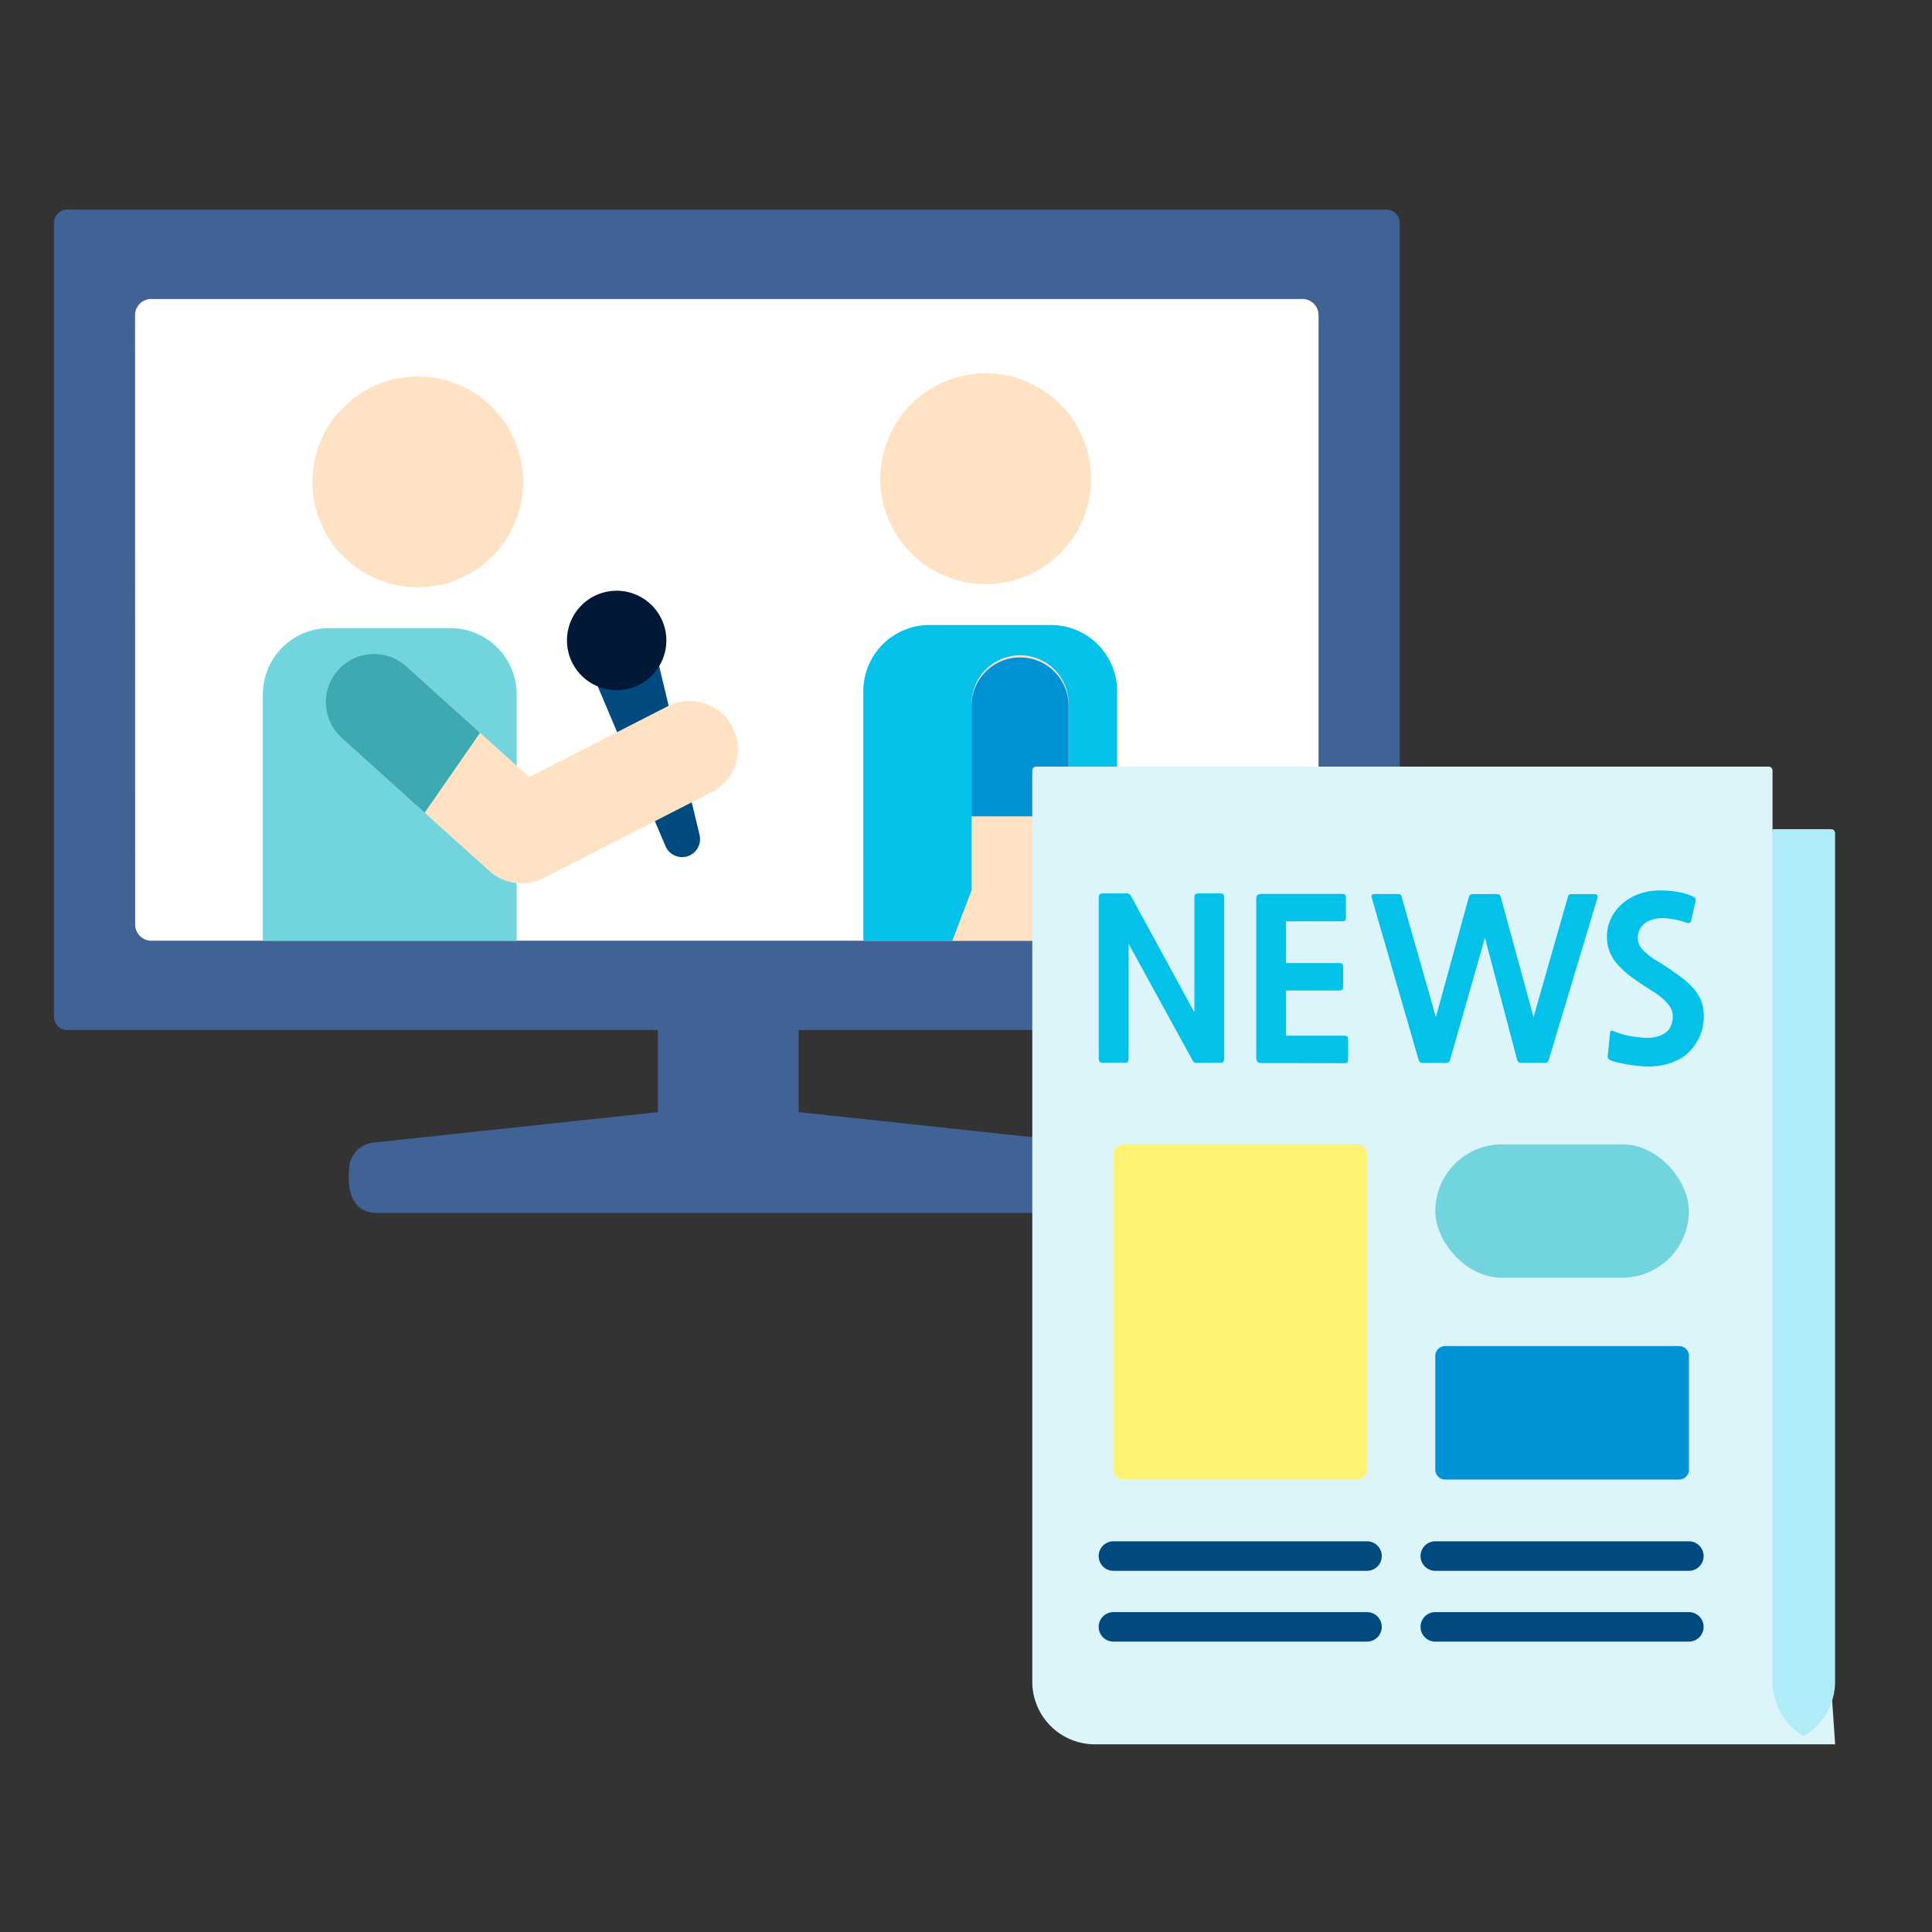 <svg xmlns="http://www.w3.org/2000/svg" xmlns:xlink="http://www.w3.org/1999/xlink" width="90" height="90" viewBox="0 0 90 90">
  <rect x="0" y="0" width="90" height="90" fill="#333333" stroke="none"/>
  <defs>
    <clipPath id="clip-path">
      <rect id="長方形_23573" data-name="長方形 23573" width="90" height="90" rx="10" transform="translate(22 8)" fill="#f7f7f7"/>
    </clipPath>
    <clipPath id="clip-path-2">
      <path id="パス_934642" data-name="パス 934642" d="M30.9,34.727a.756.756,0,0,1,.821-.753H85.212a.756.756,0,0,1,.821.753V63.113a.756.756,0,0,1-.821.753H31.726a.756.756,0,0,1-.821-.753Z" transform="translate(-30.905 -33.971)" fill="#fff"/>
    </clipPath>
  </defs>
  <g id="マスクグループ_30" data-name="マスクグループ 30" transform="translate(-22 -8)" clip-path="url(#clip-path)">
    <g id="グループ_51017" data-name="グループ 51017" transform="translate(24.512 17.766)">
      <rect id="長方形_111757" data-name="長方形 111757" width="6.56" height="9.083" transform="translate(28.132 34.533)" fill="#416294"/>
      <g id="グループ_51016" data-name="グループ 51016" transform="translate(0 0)">
        <g id="グループ_51018" data-name="グループ 51018" transform="translate(0 0)">
          <path id="パス_934636" data-name="パス 934636" d="M62,0H.692A.63.63,0,0,0,0,.629V37.588a.63.63,0,0,0,.692.627H62a.63.63,0,0,0,.692-.627V.629A.63.63,0,0,0,62,0Z" transform="translate(0 0)" fill="#416294"/>
          <g id="マスクグループ_961" data-name="マスクグループ 961" transform="translate(3.784 4.16)" clip-path="url(#clip-path-2)">
            <path id="パス_934637" data-name="パス 934637" d="M30.9,34.727a.756.756,0,0,1,.821-.753H85.212a.756.756,0,0,1,.821.753V63.113a.756.756,0,0,1-.821.753H31.726a.756.756,0,0,1-.821-.753Z" transform="translate(-30.905 -33.971)" fill="#fff"/>
            <g id="グループ_51019" data-name="グループ 51019" transform="translate(5.949 3.466)">
              <path id="パス_934642-2" data-name="パス 934642" d="M556.61,355.867a2.629,2.629,0,0,0,2.629-2.621V329.41a2.576,2.576,0,0,0-2.558-2.637h0a2.692,2.692,0,0,0-2.7,2.621V353.23a2.629,2.629,0,0,0,2.621,2.637Z" transform="translate(-519.444 -299.924)" fill="#5f6e9b"/>
              <path id="パス_934643" data-name="パス 934643" d="M476.727,359.211a2.629,2.629,0,0,0,2.63-2.629l0-23.536a2.63,2.63,0,0,0-5.259,0l0,23.536a2.629,2.629,0,0,0,2.629,2.63" transform="translate(-446.126 -303.267)" fill="#414b82"/>
              <path id="パス_934644" data-name="パス 934644" d="M474.1,162.987H485.92V145.743a3.086,3.086,0,0,0-3.086-3.086h-5.651a3.086,3.086,0,0,0-3.086,3.086Z" transform="translate(-446.126 -130.935)" fill="#03c1e9"/>
              <path id="パス_934645" data-name="パス 934645" d="M483.73,4.909A4.909,4.909,0,1,0,488.639,0a4.909,4.909,0,0,0-4.909,4.909" transform="translate(-454.967)" fill="#ffe2c3"/>
              <path id="パス_934646" data-name="パス 934646" d="M491.546,183.676a2.259,2.259,0,0,1-1.309-2.915l3.582-9.418v-8.627a2.26,2.26,0,1,1,4.519,0v9.042a2.26,2.26,0,0,1-.148.8l-3.729,9.806a2.259,2.259,0,0,1-2.915,1.309" transform="translate(-460.803 -147.273)" fill="#ffe2c3"/>
              <path id="パス_934647" data-name="パス 934647" d="M540,167.908v-5.191a2.26,2.26,0,0,0-4.519,0v5.191Z" transform="translate(-502.468 -147.273)" fill="#0092d4"/>
              <path id="パス_934648" data-name="パス 934648" d="M186.357,155.7h0a.838.838,0,0,1-1.034-.469l-3.845-9.065,3.141-1.034,2.291,9.577a.838.838,0,0,1-.553.992" transform="translate(-166.567 -133.207)" fill="#004a80"/>
              <path id="パス_934649" data-name="パス 934649" d="M176.923,124.833A2.315,2.315,0,1,1,174,123.359a2.315,2.315,0,0,1,2.923,1.475" transform="translate(-158.243 -113.116)" fill="#001936"/>
              <path id="パス_934650" data-name="パス 934650" d="M2.63,357.658A2.629,2.629,0,0,1,0,355.037V331.2a2.576,2.576,0,0,1,2.558-2.637h0a2.692,2.692,0,0,1,2.7,2.621v23.835a2.629,2.629,0,0,1-2.621,2.637Z" transform="translate(-0.001 -301.568)" fill="#748488"/>
              <path id="パス_934651" data-name="パス 934651" d="M82.491,361a2.629,2.629,0,0,1-2.63-2.629l0-23.536a2.629,2.629,0,0,1,5.259,0l0,23.536A2.629,2.629,0,0,1,82.491,361" transform="translate(-73.299 -304.912)" fill="#55696e"/>
              <path id="パス_934652" data-name="パス 934652" d="M11.822,164.778H0V147.534a3.086,3.086,0,0,1,3.086-3.086H8.737a3.086,3.086,0,0,1,3.086,3.086Z" transform="translate(0 -132.58)" fill="#72d5dd"/>
              <path id="パス_934653" data-name="パス 934653" d="M37.918,6.7a4.909,4.909,0,1,1-4.909-4.909A4.909,4.909,0,0,1,37.918,6.7" transform="translate(-25.791 -1.644)" fill="#ffe2c3"/>
              <path id="パス_934654" data-name="パス 934654" d="M43.645,169.507,36.8,163.34A2.248,2.248,0,1,1,39.811,160l5.694,5.131,6.38-3.262a2.248,2.248,0,1,1,2.047,4l-7.758,3.967a2.248,2.248,0,0,1-2.528-.332" transform="translate(-33.096 -146.324)" fill="#ffe2c3"/>
              <path id="パス_934655" data-name="パス 934655" d="M36.8,163.34l3.832,3.453,2.581-3.725L39.811,160a2.248,2.248,0,1,0-3.01,3.339" transform="translate(-33.096 -146.324)" fill="#3da9b2"/>
            </g>
          </g>
          <path id="パス_934639" data-name="パス 934639" d="M146.2,346.74H113.4c-1.12,0-1.365-1.109-1.262-2.02a1.261,1.261,0,0,1,1.127-1.254l13.309-1.426a30.279,30.279,0,0,1,6.451,0l13.309,1.426a1.262,1.262,0,0,1,1.127,1.254v.759a1.261,1.261,0,0,1-1.262,1.262" transform="translate(-98.386 -300.004)" fill="#416294"/>
        </g>
      </g>
    </g>
    <g id="グループ_51022" data-name="グループ 51022" transform="translate(70.088 43.711)">
      <path id="パス_934656" data-name="パス 934656" d="M34.483,2.916V.183A.183.183,0,0,0,34.3,0H.183A.183.183,0,0,0,0,.183V42.63a2.916,2.916,0,0,0,2.916,2.916H37.4Z" transform="translate(0 0)" fill="#dcf5fa"/>
      <path id="前面オブジェクトで型抜き_1" data-name="前面オブジェクトで型抜き 1" d="M1.457,42.24h0A2.934,2.934,0,0,1,0,39.714V0H2.73a.183.183,0,0,1,.184.183V39.714A2.931,2.931,0,0,1,1.457,42.24Z" transform="translate(34.483 2.915)" fill="#afecf8"/>
      <path id="パス_934663" data-name="パス 934663" d="M53.857,213.418h-10.9a.458.458,0,0,1-.458-.458v-14.7a.458.458,0,0,1,.458-.458h10.9a.458.458,0,0,1,.458.458v14.7a.458.458,0,0,1-.458.458" transform="translate(-38.723 -180.206)" fill="#fff375"/>
      <path id="パス_934664" data-name="パス 934664" d="M211.51,309.672h10.9a.458.458,0,0,0,.458-.458v-5.3a.458.458,0,0,0-.458-.458h-10.9a.458.458,0,0,0-.458.458v5.3a.458.458,0,0,0,.458.458" transform="translate(-192.278 -276.461)" fill="#0092d4"/>
      <rect id="長方形_111758" data-name="長方形 111758" width="11.812" height="6.217" rx="3.109" transform="translate(18.774 17.595)" fill="#72d5dd"/>
      <path id="パス_934665" data-name="パス 934665" d="M215.826,407.059H204.013a.687.687,0,1,1,0-1.375h11.812a.687.687,0,1,1,0,1.375" transform="translate(-185.239 -369.595)" fill="#004a80"/>
      <path id="パス_934666" data-name="パス 934666" d="M47.277,407.059H35.464a.687.687,0,1,1,0-1.375H47.277a.687.687,0,1,1,0,1.375" transform="translate(-31.684 -369.595)" fill="#004a80"/>
      <path id="パス_934667" data-name="パス 934667" d="M215.826,444.146H204.013a.687.687,0,1,1,0-1.375h11.812a.687.687,0,0,1,0,1.375" transform="translate(-185.239 -403.384)" fill="#004a80"/>
      <path id="パス_934668" data-name="パス 934668" d="M47.277,444.146H35.464a.687.687,0,1,1,0-1.375H47.277a.687.687,0,1,1,0,1.375" transform="translate(-31.684 -403.384)" fill="#004a80"/>
      <path id="パス_934669" data-name="パス 934669" d="M-29.458-9.5a.347.347,0,0,1-.164-.026.4.4,0,0,1-.1-.138l-2.954-5.386v5.3a.412.412,0,0,1-.031.2q-.031.041-.194.041h-.93a.3.3,0,0,1-.194-.041.323.323,0,0,1-.041-.2v-7.369a.452.452,0,0,1,.036-.225q.036-.051.22-.051H-32.8a.3.3,0,0,1,.164.031.568.568,0,0,1,.112.164l2.913,5.346v-5.294a.363.363,0,0,1,.036-.2q.036-.046.189-.046h.92q.184,0,.215.051a.418.418,0,0,1,.031.194v7.359a.428.428,0,0,1-.041.24q-.041.046-.225.046Zm3.079.01q-.245,0-.3-.061a.593.593,0,0,1-.051-.317v-7.144a.587.587,0,0,1,.046-.3q.046-.061.281-.061h3.639q.174,0,.194.061a.62.62,0,0,1,.02.184v.8a.384.384,0,0,1-.031.189q-.031.046-.184.046h-2.576v1.942h2.443q.164,0,.189.061a.5.5,0,0,1,.026.184v.8a.337.337,0,0,1-.036.189q-.036.046-.179.046h-2.443v2.106h2.678q.164,0,.189.051a.456.456,0,0,1,.026.184v.8a.5.5,0,0,1-.026.189q-.026.056-.189.056Zm13.287-.184a.293.293,0,0,1-.082.148.348.348,0,0,1-.164.026h-1a.327.327,0,0,1-.169-.031.25.25,0,0,1-.077-.143l-1.492-5.652L-17.692-9.67a.25.25,0,0,1-.077.143.327.327,0,0,1-.169.031h-.991a.351.351,0,0,1-.158-.026.268.268,0,0,1-.087-.148l-2.157-7.461a.294.294,0,0,1-.015-.189q.026-.046.179-.046h.981a.571.571,0,0,1,.153.015q.051.015.072.1l1.6,5.621,1.533-5.581q.031-.112.082-.133a.475.475,0,0,1,.164-.02h.991a.524.524,0,0,1,.169.02q.056.02.087.133l1.523,5.581,1.6-5.6q.02-.092.061-.112a.387.387,0,0,1,.153-.02h.981q.143,0,.174.051a.249.249,0,0,1-.01.184Zm6.574-.388a1.98,1.98,0,0,1-.705.485,2.917,2.917,0,0,1-.9.23,2.963,2.963,0,0,1-.557.01q-.312-.02-.608-.066t-.542-.1a2.439,2.439,0,0,1-.368-.107.349.349,0,0,1-.143-.1.252.252,0,0,1-.01-.169l.1-.991q.01-.1.046-.123t.158.031a3.393,3.393,0,0,0,.445.148,4.239,4.239,0,0,0,.511.1q.261.036.511.046a1.6,1.6,0,0,0,.455-.041,1.062,1.062,0,0,0,.613-.337,1.075,1.075,0,0,0,.184-.675.693.693,0,0,0-.041-.215.973.973,0,0,0-.153-.271,2.11,2.11,0,0,0-.3-.312,3.867,3.867,0,0,0-.485-.348q-.562-.348-.956-.644a4.1,4.1,0,0,1-.644-.588,2.045,2.045,0,0,1-.368-.6,1.87,1.87,0,0,1-.118-.675,1.945,1.945,0,0,1,.189-.853,2.129,2.129,0,0,1,.521-.685,2.433,2.433,0,0,1,.782-.455,2.82,2.82,0,0,1,.971-.164,4.508,4.508,0,0,1,.894.077,2.908,2.908,0,0,1,.618.189q.133.061.148.1A.337.337,0,0,1-6.273-17l-.194.869q-.02.092-.072.112a.364.364,0,0,1-.2-.031,3.9,3.9,0,0,0-.884-.184,1.741,1.741,0,0,0-.7.072.965.965,0,0,0-.465.322.888.888,0,0,0-.169.557.778.778,0,0,0,.22.5,2.986,2.986,0,0,0,.71.552q.623.388,1.037.7a3.876,3.876,0,0,1,.659.6,1.848,1.848,0,0,1,.348.593,2.076,2.076,0,0,1,.1.669,2.261,2.261,0,0,1-.169.889A2.559,2.559,0,0,1-6.518-10.059Z" transform="translate(37.162 23.302)" fill="#03c1e9"/>
    </g>
  </g>
</svg>
